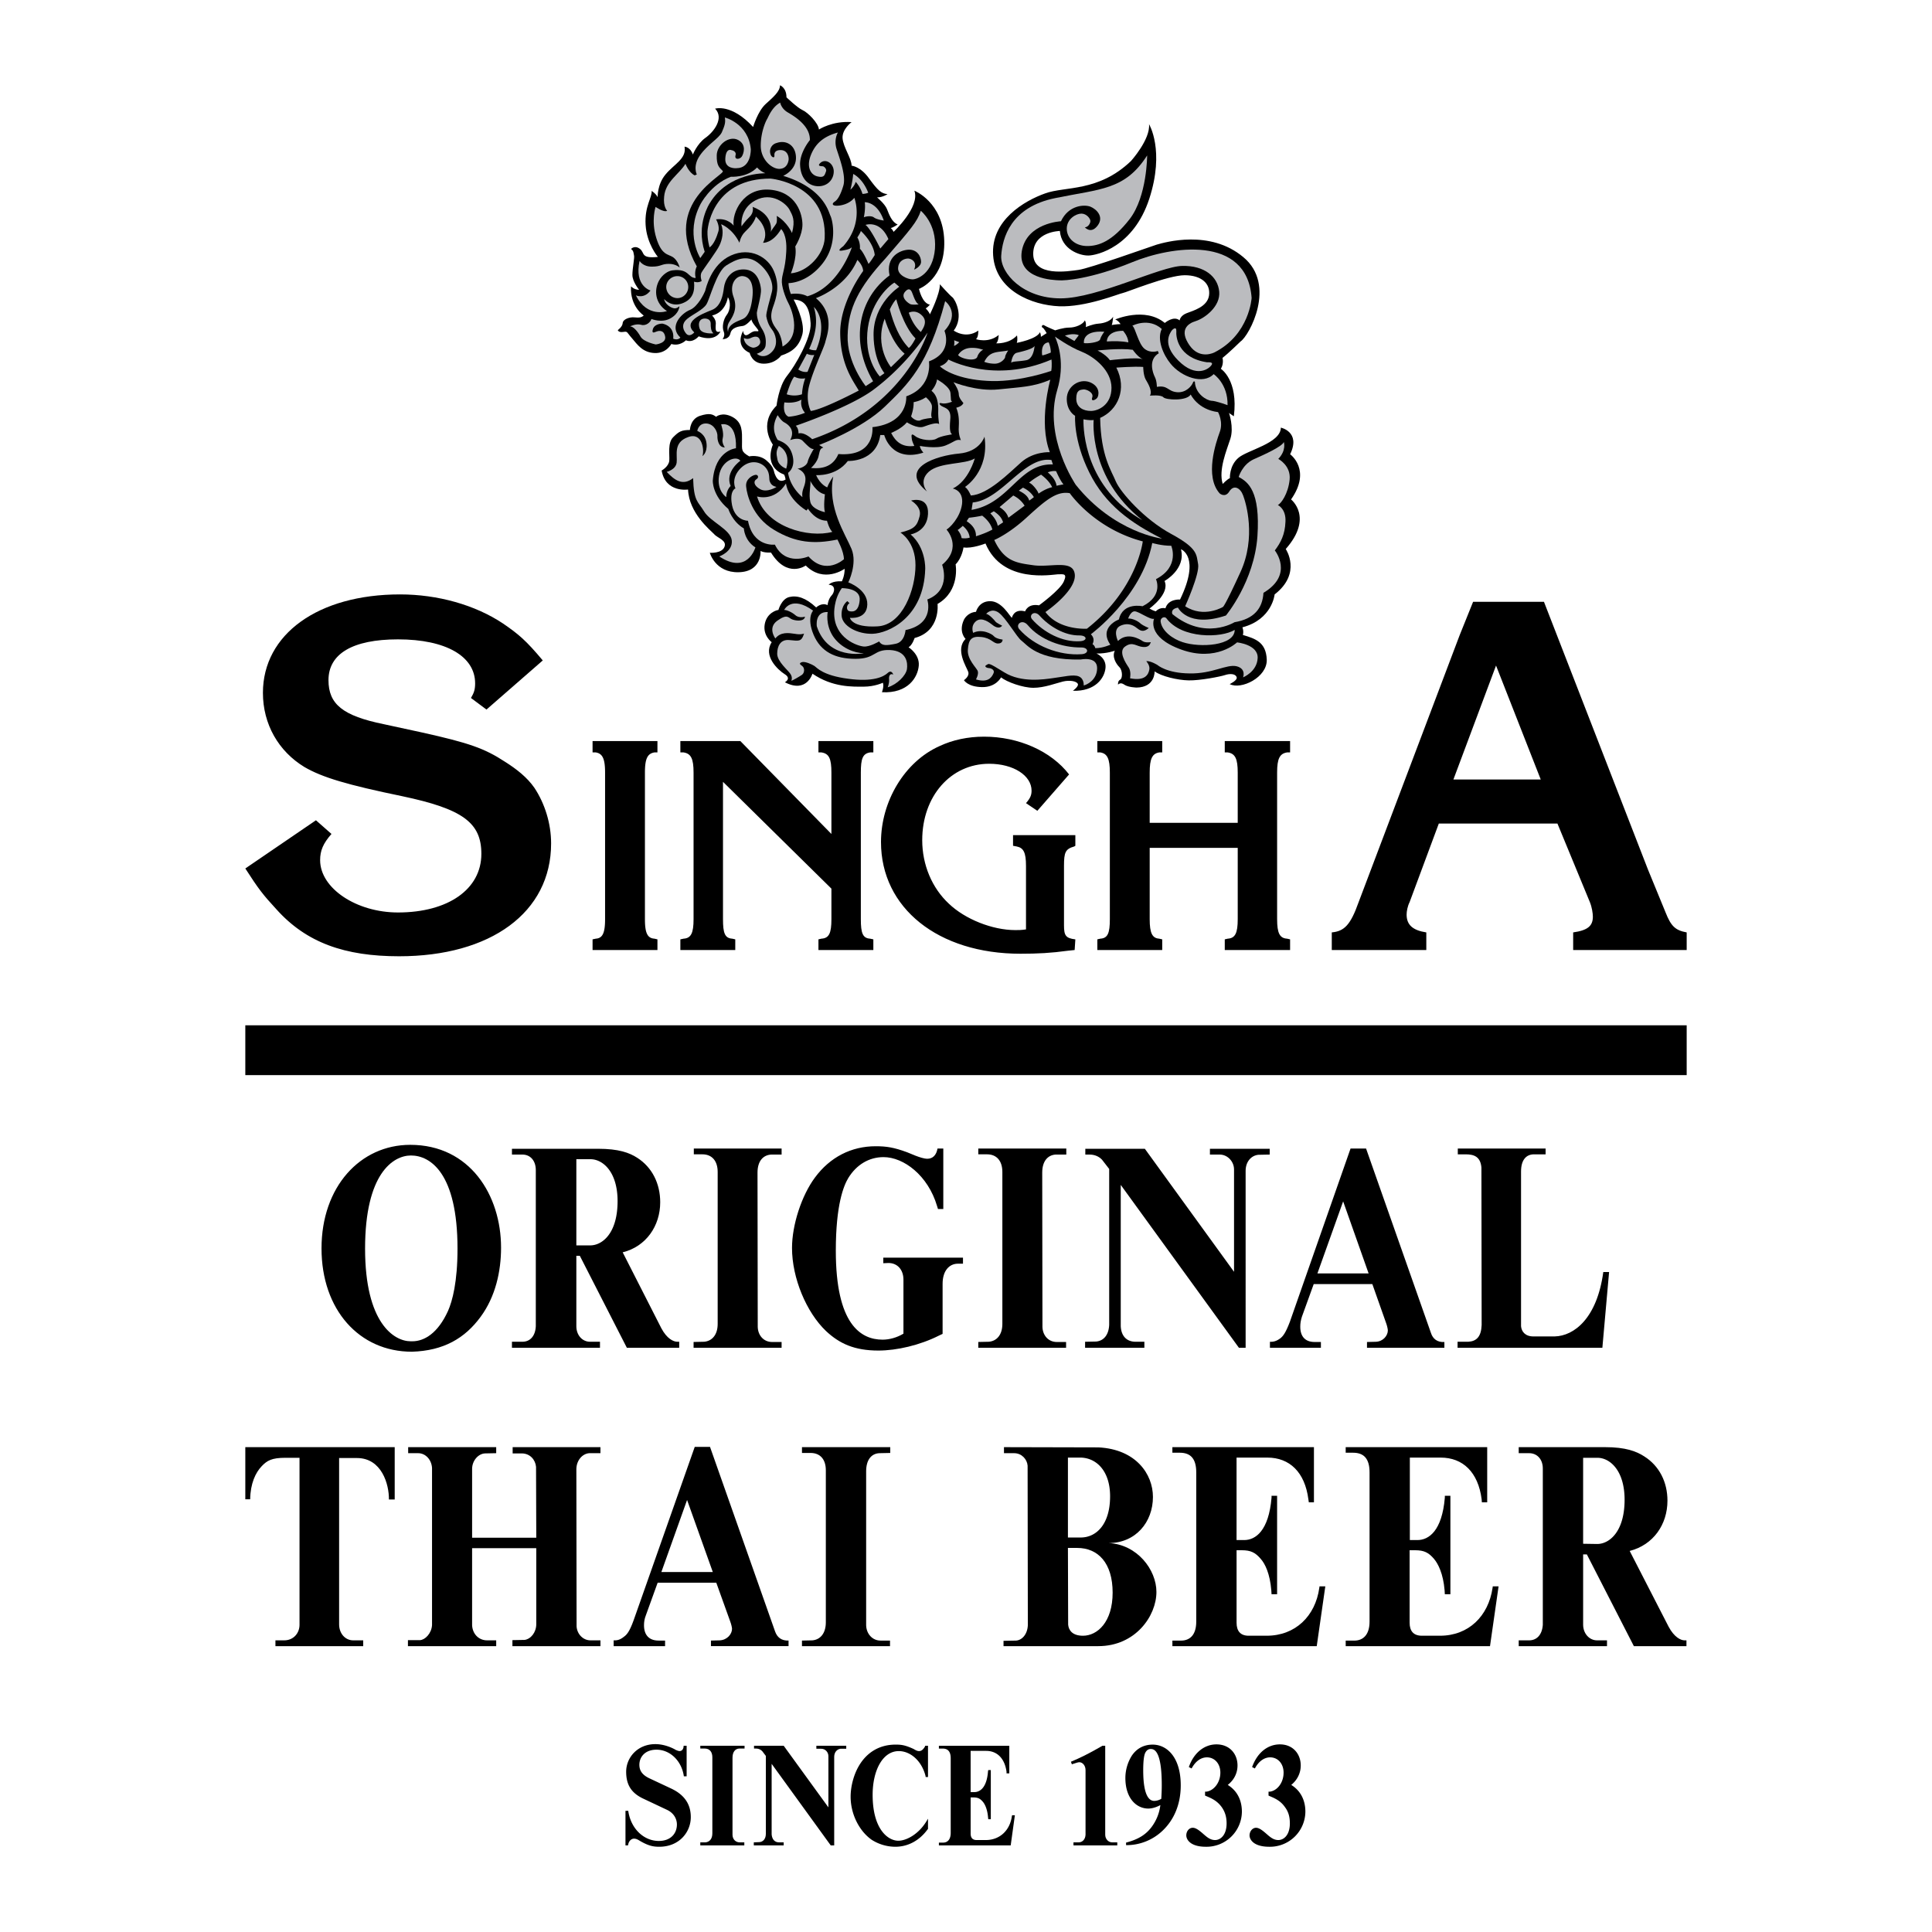 <svg xmlns="http://www.w3.org/2000/svg" width="2500" height="2500" viewBox="0 0 192.756 192.756"><g fill-rule="evenodd" clip-rule="evenodd"><path fill="#fff" d="M0 0h192.756v192.756H0V0z"/><path d="M24.475 107.264h143.806v-4.969H24.475v4.969zM132.873 94.783h9.43v-1.756c-1.34-.208-1.965-.74-1.965-1.78 0-.324.092-.832.301-1.248l2.912-7.835h11.834l3.234 7.835c.209.508.301 1.133.301 1.456 0 .925-.508 1.364-1.965 1.572v1.756h11.326v-1.756c-1.156-.208-1.572-.647-2.104-1.988l-1.756-4.276-10.379-26.718h-7.072l-1.34 3.328-10.076 26.625c-.811 2.288-1.434 2.913-2.682 3.028v1.757h.001zM24.475 86.648c1.34 2.08 1.757 2.611 3.097 4.067 3.005 3.352 6.841 4.692 12.25 4.692 9.129 0 15.162-4.369 15.162-11.256 0-1.988-.624-3.976-1.664-5.547-.717-1.04-1.78-1.872-2.912-2.588-2.081-1.364-3.629-1.896-8.297-2.936l-3.837-.832c-4.068-.832-5.501-1.988-5.501-4.391 0-2.612 2.381-4.068 6.934-4.068 4.785 0 7.697 1.688 7.697 4.391 0 .625-.116.948-.416 1.457l1.548 1.155 5.616-4.9c-1.664-1.988-2.403-2.612-3.952-3.675-2.797-1.872-6.541-2.913-10.286-2.913-8.182 0-13.682 3.976-13.682 9.823 0 3.12 1.548 5.824 4.137 7.396 1.779 1.04 4.275 1.78 9.753 2.912 6.032 1.271 7.904 2.635 7.904 5.755 0 3.536-3.328 5.847-8.321 5.847-4.137 0-7.766-2.404-7.766-5.223 0-.948.301-1.664 1.133-2.612l-1.549-1.364-7.048 4.81zM102.363 92.727c-.484.069-.67.069-1.062.069-2.289 0-5.015-1.086-6.633-2.635-1.687-1.571-2.658-3.883-2.658-6.333 0-4.392 2.843-7.627 6.68-7.627 2.426 0 4.229 1.179 4.229 2.681 0 .439-.115.74-.555 1.248l1.133.763 3.166-3.628c-1.803-2.334-5.037-3.768-8.482-3.768-1.617 0-3.142.324-4.459.948-3.467 1.548-5.825 5.5-5.825 9.568 0 6.587 5.708 11.141 13.913 11.141 1.734 0 3.051-.07 4.738-.3l.67-.07.07-1.063c-.947-.115-1.133-.37-1.133-1.387v-5.94c0-1.364.139-1.687 1.018-1.941l.115-.069v-1.063h-6.217v1.063l.369.069c.67.139.924.578.924 1.941v6.333h-.001zM109.482 94.783h6.473V93.72l-.301-.069c-.693-.046-.949-.555-.949-1.941v-7.119h8.783v7.119c0 1.387-.254 1.896-.994 1.941l-.299.069v1.063h6.518V93.72l-.301-.069c-.74-.046-.994-.555-.994-1.941V77.08c0-1.387.254-1.895.994-2.011h.301v-1.132h-6.518v1.132h.299c.74.116.994.624.994 2.011v5.016h-8.783V77.08c0-1.387.256-1.895.949-2.011h.301v-1.132h-6.473v1.132h.301c.693.116.947.624.947 2.011v14.63c0 1.387-.207 1.896-.947 1.941l-.301.069v1.063zM67.88 94.783h5.478V93.72l-.301-.069c-.739-.046-.924-.555-.924-1.941V78.003L82.95 88.659v3.051c0 1.387-.231 1.896-.994 1.941l-.3.069v1.063h5.478V93.72l-.323-.069c-.74-.046-.925-.555-.925-1.941V77.08c0-1.387.185-1.895.925-2.011h.323v-1.132h-5.478v1.132h.3c.763.116.994.624.994 2.011v6.125l-9.083-9.268H67.88v1.132h.323c.74.116.994.624.994 2.011v14.63c0 1.387-.254 1.896-.994 1.941l-.323.069v1.063zM40.7 164.236h8.806v-.578h-.902c-.855 0-1.456-.646-1.502-1.502v-7.695h6.402v7.58c0 .809-.531 1.479-1.155 1.572l-1.225.023v.6h8.783v-.578h-.994c-.763 0-1.341-.646-1.387-1.387l-.023-15.67c0-.9.601-1.572 1.294-1.617h1.109v-.602h-8.759v.625h.901c.832 0 1.363.623 1.433 1.34l.023 7.072h-6.402v-6.865c0-.832.624-1.525 1.294-1.547l1.11-.023v-.602h-8.783v.602h.994c.74 0 1.34.646 1.387 1.479v15.67c-.046.832-.693 1.48-1.202 1.504H40.7v.599zM108.258 134.467h5.916v-.6h-.877c-.879 0-1.434-.555-1.48-1.549v-14.1l11.789 16.248h.67V116.81c0-.902.555-1.527 1.271-1.596l1.131-.023v-.578h-5.963v.578h.971c.809 0 1.434.717 1.434 1.479v10.217l-8.898-12.273h-5.939v.578h.439c.508 0 .947.209 1.225.51l.717.924v15.555c-.047 1.018-.555 1.594-1.295 1.664l-1.109.023v.599h-.002zM41.092 134.861c3.167-.094 5.293-1.342 6.865-3.49 1.479-2.012 2.034-4.531 2.034-6.889 0-5.223-3.097-10.262-9.06-10.262-4.993 0-8.853 4.184-8.853 10.332.001 6.126 3.768 10.309 9.014 10.309zM126.701 134.467h5.086v-.576h-.625c-.947 0-1.434-.555-1.434-1.525 0-.324.047-.625.162-.994l1.18-3.26h5.848l1.363 3.859c.092.232.184.625.184.764 0 .508-.461 1.109-1.201 1.133l-.879.023v.576h7.721v-.576c-.717.045-1.156-.324-1.34-.902l-6.473-18.398h-1.549l-6.055 17.289c-.439 1.156-.693 1.434-.947 1.641-.371.277-.693.371-1.041.348v.598zM61.224 164.236h5.131v-.555h-.647c-.948 0-1.456-.555-1.456-1.525 0-.324.046-.646.185-.994l1.178-3.258h5.848l1.387 3.859c.093.23.185.625.185.74 0 .531-.485 1.109-1.202 1.154l-.901.023v.555h7.742v-.555c-.716.023-1.132-.324-1.34-.9l-6.495-18.422h-1.525l-6.102 17.312c-.416 1.154-.693 1.432-.947 1.617-.37.301-.671.393-1.041.369v.58zM90.138 133.059c-.647.393-1.41.6-2.08.6-2.196 0-4.669-1.549-4.669-8.875 0-4.6.786-6.494 1.248-7.258.809-1.316 2.057-2.08 3.513-2.08 2.011 0 4.438 1.826 5.339 4.877l.093.301h.531v-6.033h-.578c-.116.672-.485 1.018-1.017 1.018-.624 0-1.849-.6-2.011-.646-1.317-.486-2.057-.602-3.143-.602-2.427 0-4.553 1.086-6.056 3.121-1.34 1.803-2.289 4.738-2.289 7.025 0 3.006 1.433 6.426 3.398 8.297 1.34 1.248 2.82 1.941 5.223 1.941 1.826 0 4.138-.531 6.056-1.502l.347-.162v-4.992c0-1.34.693-2.01 1.525-2.01h.509v-.602h-7.951v.555c.162 0 .347-.023.509-.023.925 0 1.502.693 1.502 1.664v5.386h.001zM151.523 164.236h8.807v-.578h-.994c-.762 0-1.387-.67-1.387-1.57v-7.004h.371l4.691 9.152h5.246v-.578h-.186c-.393 0-1.039-.322-1.594-1.363l-3.883-7.557c2.357-.602 3.768-2.637 3.768-5.016 0-1.85-.809-3.467-2.312-4.416-.785-.508-1.848-.924-3.928-.924h-8.6v.602h1.041c.809 0 1.363.623 1.363 1.525v15.6c-.068.994-.6 1.549-1.363 1.549h-1.041v.578h.001zM51.077 134.467h8.783v-.6h-.994c-.763 0-1.364-.648-1.364-1.549v-7.027h.347l4.692 9.176h5.224v-.6h-.185c-.393 0-1.04-.301-1.595-1.342l-3.86-7.58c2.334-.578 3.744-2.635 3.744-4.992 0-1.873-.809-3.49-2.288-4.438-.786-.508-1.849-.902-3.929-.902h-8.575v.578h1.04c.809 0 1.34.625 1.34 1.549v15.578c-.046.994-.577 1.549-1.34 1.549h-1.04v.6zM100.123 164.236h9.451c3.699 0 5.803-3.004 5.803-5.408 0-2.219-1.92-4.738-4.762-4.877 2.682 0 4.414-2.08 4.414-4.6 0-2.287-1.709-4.76-5.432-4.945l-9.43-.023v.602h1.018c.762 0 1.295.623 1.34 1.248l.023 15.924c-.047.926-.602 1.502-1.201 1.525l-1.225.023v.531h.001zM134.26 164.236h14.398l.855-5.963h-.578l-.023.162c-.416 2.797-2.379 4.762-5.246 4.762h-1.803c-.832 0-1.225-.463-1.225-1.295v-7.234h.555c.879 0 1.34.23 1.871.855.416.484.926 1.479 1.064 3.143l.023.393h.555v-9.822h-.555v.186c-.277 3.305-1.596 4.229-2.729 4.229h-.762v-8.227h3.074c2.219 0 3.744 1.455 4.09 4.16l.023.301h.531v-5.502H134.26v.555h.738c1.088 0 1.643.602 1.643 1.965v14.885c0 1.295-.625 1.895-1.525 1.895h-.855v.552h-.001zM116.971 164.236h14.4l.855-5.963h-.578l-.023.162c-.393 2.797-2.381 4.762-5.246 4.762h-1.805c-.809 0-1.201-.463-1.201-1.295v-7.234h.531c.879 0 1.342.23 1.873.855.439.484.924 1.479 1.062 3.143l.023.393h.555v-9.822h-.555v.186c-.277 3.305-1.596 4.229-2.727 4.229h-.764v-8.227h3.074c2.219 0 3.744 1.455 4.092 4.16l.045.301h.51v-5.502h-14.123v.555h.74c1.086 0 1.641.602 1.641 1.965v14.885c0 1.295-.602 1.895-1.525 1.895h-.855v.552h.001zM145.424 134.467h14.445l.67-7.557h-.578c-.625 4.623-2.912 6.379-4.854 6.426h-2.127c-.809 0-1.178-.486-1.225-1.018v-15.439c0-1.178.531-1.711 1.295-1.711h1.154v-.578h-8.76v.578h.787c.832 0 1.479.232 1.57 1.318l.023 15.717c-.047 1.154-.508 1.617-1.34 1.664h-1.062v.6h.002zM27.479 164.236h8.759v-.578h-.994c-.809 0-1.41-.693-1.41-1.594v-16.596h1.779c2.474 0 3.213 2.635 3.189 4.137h.578v-5.223H24.475v5.201h.485c.023-1.572.532-2.658 1.156-3.307.531-.555.994-.832 2.357-.832h1.41v16.664c0 .834-.601 1.549-1.525 1.549h-.878v.579h-.001z"/><path d="M40.977 133.82c-1.687 0-4.553-1.85-4.553-9.244 0-7.488 2.796-9.293 4.576-9.293 1.918 0 4.646 1.734 4.646 9.293 0 3.328-.509 5.223-.948 6.217-1.017 2.242-2.38 3.027-3.559 3.027h-.162z" fill="#fff"/><path d="M75.207 184.113h2.981v-.301h-.462c-.439 0-.693-.301-.739-.785v-7.049l5.894 8.135h.347v-8.828c0-.463.277-.764.624-.811h.578v-.299h-2.981v.299h.485c.416 0 .716.348.716.74v5.107l-4.46-6.146h-2.96v.277h.208c.254 0 .485.115.624.277l.347.461v7.766c0 .51-.277.811-.647.832l-.555.023v.302zM80.014 164.236h8.783v-.555h-.948c-.809 0-1.41-.67-1.433-1.525v-15.369c0-1.18.555-1.779 1.341-1.803l1.063-.023v-.578h-8.806v.578h.855c.971 0 1.525.646 1.525 1.732v15.162c0 1.109-.555 1.734-1.341 1.803l-1.04.023v.555h.001zM97.604 134.467h8.76v-.576h-.926c-.832 0-1.41-.648-1.432-1.504l-.023-15.393c0-1.178.578-1.756 1.34-1.803h1.062v-.602h-8.781v.578h.877c.949 0 1.525.648 1.525 1.758v15.162c0 1.109-.576 1.709-1.34 1.779l-1.062.023v.578zM69.198 134.467h8.782v-.576h-.947c-.832 0-1.41-.648-1.433-1.504l-.023-15.393c0-1.178.578-1.756 1.364-1.803h1.04v-.602h-8.759v.578h.855c.948 0 1.525.648 1.525 1.758v15.162c0 1.109-.578 1.709-1.34 1.779l-1.063.023v.578h-.001z"/><path fill="#fff" d="M145.006 77.773l4.254-11.372 4.461 11.372h-8.715z"/><path d="M92.587 182.473v-1.018l-.046.07c-.809 1.455-2.104 2.125-2.913 2.125-1.04 0-2.565-1.154-2.565-4.576 0-2.426.994-4.367 2.612-4.367 1.086 0 2.242.879 2.658 2.449l.023.139h.231v-3.119h-.277l-.046.115c-.208.322-.37.416-.578.416-.162 0-.347-.094-.531-.209-.855-.393-1.226-.438-1.803-.438-1.618 0-2.889.785-3.675 2.148-.509.879-.81 2.033-.81 3.051 0 1.756.878 3.443 2.104 4.299a4.416 4.416 0 0 0 2.357.693c1.248 0 2.404-.602 3.235-1.756l.024-.022zM93.674 184.113h7.164l.416-3.004h-.277l-.023.092c-.184 1.387-1.178 2.381-2.611 2.381h-.9c-.416 0-.601-.23-.601-.646v-3.605h.277c.416 0 .646.092.926.416.207.23.461.738.531 1.547l.023.209h.254v-4.9h-.254l-.023.094c-.117 1.641-.787 2.102-1.365 2.102h-.371v-4.113h1.548c1.086 0 1.85.74 2.033 2.08v.162h.277v-2.75h-7.025v.277h.37c.532 0 .809.301.809.971v7.441c0 .646-.301.971-.763.971h-.416v.275h.001zM59.121 94.783h6.472V93.72l-.301-.069c-.693-.046-.947-.555-.947-1.941V77.08c0-1.387.254-1.895.947-2.011h.301v-1.132h-6.472v1.132h.323c.67.116.925.624.925 2.011v14.63c0 1.387-.254 1.896-.925 1.941l-.323.069v1.063zM62.403 184.113h.254c.069-.463.347-.67.601-.67.231 0 .416.115.601.23.878.51 1.363.578 1.918.578 1.988 0 3.144-1.455 3.144-2.959 0-1.178-.532-2.172-1.941-2.842l-2.219-1.041c-.762-.369-.97-.832-.97-1.34 0-.74.531-1.502 1.71-1.502 1.364 0 2.52 1.133 2.728 2.658h.277v-3.051h-.3c0 .346-.185.531-.393.531-.139 0-.277-.07-.393-.115-.023-.023-.948-.578-2.034-.578-1.803 0-2.913 1.363-2.913 2.75 0 1.248.462 2.08 1.641 2.658l2.45 1.156c.67.322.971.9.971 1.455 0 .879-.601 1.641-1.803 1.641-1.503 0-2.797-1.225-3.051-3.004h-.277v3.445h-.001zM120.23 179.145c.461.207 1.133.416 1.664 1.156.324.461.484.971.484 1.617 0 1.133-.578 1.664-1.154 1.664-.602 0-.994-.486-1.434-.832-.393-.324-.625-.393-.785-.393-.371 0-.648.346-.648.762 0 .371.348 1.133 1.965 1.133a3.534 3.534 0 0 0 3.582-3.49c0-1.201-.508-2.125-1.41-2.68.648-.51.973-1.203.973-1.941 0-1.133-.764-2.104-2.104-2.104-1.156 0-2.242.785-2.752 2.264l.277.139c.416-.785.994-1.109 1.527-1.109.762 0 1.34.625 1.34 1.525 0 1.018-.67 1.803-1.387 1.896h-.139v.393h.001zM126.562 179.145c.439.207 1.133.416 1.641 1.156.348.461.486.971.486 1.617 0 1.133-.578 1.664-1.156 1.664-.6 0-.994-.486-1.432-.832-.395-.324-.625-.393-.787-.393-.346 0-.646.346-.646.762 0 .371.346 1.133 1.986 1.133a3.535 3.535 0 0 0 3.584-3.49c0-1.201-.51-2.125-1.41-2.68.623-.51.947-1.203.947-1.941 0-1.133-.762-2.104-2.08-2.104-1.18 0-2.242.785-2.773 2.264l.277.139c.416-.785.994-1.109 1.525-1.109.764 0 1.34.625 1.34 1.525 0 1.018-.646 1.803-1.363 1.896h-.139v.393zM112.35 184.09a5.203 5.203 0 0 0 3.582-1.387c1.178-1.086 1.871-2.658 1.871-4.576 0-2.82-1.387-4.066-2.797-4.066-.9 0-1.617.393-2.102 1.131a4.21 4.21 0 0 0-.625 2.197c0 2.01 1.086 3.051 2.289 3.051.346 0 .785-.117 1.201-.348a4.542 4.542 0 0 1-.879 2.195c-.508.67-1.201 1.203-2.541 1.549v.254h.001z"/><path fill="#fff" d="M131.439 127.049l2.567-7.188 2.541 7.188h-5.108zM65.985 156.84l2.565-7.188 2.566 7.188h-5.131z"/><path d="M107.102 184.113h4.369v-.301h-.51c-.393 0-.693-.346-.693-.762v-8.875h-.277c-1.479.854-2.219 1.201-3.143 1.594l.092.254.51-.162c.092-.021.162-.045.23-.045.324 0 .625.324.625.785v6.449c-.023.461-.301.762-.693.762h-.51v.301z"/><path d="M106.547 154.438h.926c2.08 0 3.535 1.502 3.535 4.461 0 2.934-1.525 4.299-2.959 4.299-1.062 0-1.432-.555-1.479-1.109l-.023-7.651z" fill="#fff"/><path d="M69.868 184.113h4.392v-.301h-.462c-.416 0-.716-.322-.716-.762v-7.674c0-.602.277-.902.67-.924h.532v-.277h-4.415v.277h.439c.485 0 .763.322.763.877v7.582c0 .555-.277.855-.67.9h-.532v.302h-.001z"/><path d="M106.547 153.396v-7.973h1.203c1.641 0 3.004 1.34 3.004 3.859 0 2.797-1.363 4.068-2.842 4.113h-1.365v.001zM157.949 154.021v-8.576h1.434c1.225 0 2.703 1.248 2.703 4.184 0 3.189-1.523 4.414-2.727 4.414l-1.41-.022zM57.502 124.252v-8.598h1.41c1.225 0 2.704 1.248 2.704 4.184 0 3.213-1.525 4.414-2.728 4.414h-1.386zM115.861 179.469a1.452 1.452 0 0 1-.693.207c-.369 0-1.109-.23-1.109-3.051 0-1.248.139-1.596.186-1.711.139-.301.346-.416.555-.416.324 0 1.109.094 1.109 3.605-.001.602-.024.948-.048 1.366z" fill="#fff"/><path d="M79.182 29.883s1.179 2.219.878 3.444c-.323 1.225-.994 1.78-2.126 2.149 0 0-.555.809-1.733.809s-1.41-1.086-1.41-1.086-1.502-.532-.647-2.196c0 0 .023.717.578.324.555-.393.624-.254.901-.278.254-.022-.624-.762-.647-1.178 0 0-.508.601-.855.647-.347.046-1.109.116-1.248.739-.139.625-.786.578-.786.578s.301-.324.116-.763-.046-1.202.324-1.687c.37-.486.37-1.364.092-1.733 0 0-.185 1.502-1.572 1.826 0 0 .37.347.37.763 0 .393-.162 1.04.462.832 0 0-.439 1.086-2.173.485 0 0-.555.693-1.271.393 0 0-.601.625-1.456.37 0 0-.485.948-1.665.901-1.202-.046-1.733-.855-2.265-1.479-.555-.624-.393-.693-.878-.624-.485.069-.532-.185-.532-.185s.462-.324.485-.693c.023-.393.693-.624 1.156-.578.485.046.717.023.947-.185 0 0-1.387-.878-1.271-2.912 0 0 .3.347.809.347 0 0-.67-.809-.67-1.479s.231-1.756.162-1.941c-.046-.185-.023-.485-.3-.647 0 0 .347-.417.878-.023.531.393.046.994 1.803.809 0 0-1.109-1.294-1.225-3.189-.115-1.896.67-2.75.601-3.397 0 0 .462.3.601.624 0 0-.046-1.271.786-2.265.832-1.017 2.126-1.572 1.895-2.773 0 0 .578.023.833.786 0 0 .416-1.063 1.248-1.664.832-.578 1.895-1.964.971-2.912 0 0 1.618-.531 3.79 1.826 0 0 .462-1.549 1.226-2.265.786-.717 1.456-1.271 1.456-1.895 0 0 .647.23.647 1.202 0 0 1.087 1.04 1.595 1.271.532.231 1.595 1.294 1.642 1.941 0 0 1.34-.878 3.259-.739 0 0-.948.693-.901 1.595.069.924.901 2.011.901 2.75 0 0 .901.07 1.757 1.294.878 1.202 1.202 1.479 1.825 1.549 0 0-.462.323-1.04.323 0 0 .786.647.994 1.179.208.531.485 1.294 1.063 1.525 0 0-.509.347-.693.347 0 0 .231.208.277.393 0 0 2.681-2.496 2.08-4.114 0 0 2.866 1.133 2.982 4.993.115 3.836-2.52 4.807-2.52 4.807s.301 1.433 1.086 1.572c0 0-.254.3-.416.369 0 0 .347.347.416.601 0 0 1.04-2.08.994-3.004 0 0 .994 1.109 1.248 1.294.254.185 1.202 1.918.139 3.328 0 0 1.202.878 2.451 0 0 0 .021.67-.232.855 0 0 1.248.439 2.266-.416 0 0-.023.67-.254.832 0 0 1.271.092 2.08-.786 0 0 .092.439-.023.74 0 0 2.012-.37 2.311-1.063 0 0 .117.208.094.462 0 0 .461-.3.578-.369 0 0-.277-.509-.416-.555-.139-.046-.047-.347.16-.231.209.139 1.109.508 1.109.508s.787-.277 1.41-.277c.602 0 1.342-.301 1.549-.717 0 0 .162.231.092.67 0 0 .648-.3 1.271-.347.648-.046 1.248-.3 1.457-.693 0 0-.047.624-.139.832 0 0 .508-.092.879-.092 0 0-.232-.37-.533-.462 0 0 2.959-1.294 4.947.346 0 0 .877-.763 1.479-.254 0 0 .047-.462.693-.716.646-.254 2.08-.625 2.242-1.78.162-1.179-.764-2.011-2.428-2.011s-5.869 1.733-6.193 1.779c-.324.046-3.676 1.433-6.355 1.317-2.682-.115-6.311-1.548-6.564-5.062-.254-3.536 3.166-5.478 5.178-6.194 2.01-.739 5.314-.115 8.574-3.235 0 0 1.941-2.149 1.803-3.675 0 0 1.596 2.611.023 7.442-1.572 4.807-5.201 5.639-6.055 5.662-.879.023-2.705-.601-2.867-2.45 0 0-2.682.046-2.658 2.311.023 2.265 3.398 1.733 4.531 1.572 1.131-.162 7.002-2.265 7.789-2.519.809-.231 5.314-1.549 8.643 1.248 3.352 2.773.578 7.858-.277 8.413 0 0-1.178 1.155-1.803 1.641 0 0 .162.555-.162 1.086 0 0 1.758 1.109 1.295 4.738l-.508-.347h.023s.508 1.433.139 2.589c-.371 1.156-1.203 3.097-.764 4.507 0 0 .439-.462.717-.578 0 0-.07-1.225.832-2.011.879-.786 4.23-1.456 4.252-3.028 0 0 2.012.416.926 2.658 0 0 2.172 1.548.092 4.507 0 0 2.266 1.779-.531 4.946 0 0 1.641 2.404-1.109 4.53 0 0-.23 2.497-3.213 3.282.092.254.115.509.047.763 1.248.37 2.311.717 2.381 2.45.068 1.779-2.566 3.051-3.699 2.45 0 0 .809-.37.693-.693-.115-.347-.67-.37-1.154-.208-.486.162-2.52.555-3.629.532-1.133-.023-2.752-.416-3.398-.901 0 0 .07 1.595-1.803 1.618 0 0-.832-.023-1.201-.278-.371-.254-.51-.115-.648-.023 0 0-.045-.347.209-.485.254-.116.254-.925-.07-1.248-.322-.324-.762-1.017-.461-1.641 0 0-.832.3-1.826.277 0 0 .994.416.9 1.433-.092 1.017-1.016 2.357-3.258 2.288 0 0 .646-.462.484-.716s-.809-.37-1.479-.208-1.85.624-2.936.624c-1.062 0-2.658-.578-3.236-1.04 0 0-.484.994-1.895.971-1.433-.023-1.803-.693-1.803-.693s.601-.393.416-.855c-.162-.462-1.317-2.219-.254-3.259 0 0-.739-.693-.162-1.918 0 0 .324-.716 1.201-.786 0 0 .254-1.063 1.41-1.063 1.18 0 1.941 1.502 2.172 1.664 0 0 .162-.948 1.318-.647 0 0 .254-.809 1.387-.601 0 0 2.104-1.525 2.473-2.381.371-.832-.045-.716-.6-.716-.555.023-5.525.97-7.213-3.074 0 0-1.339.532-2.195.393 0 0-.139 1.04-.786 1.688 0 0 .485 2.635-1.803 3.952 0 0 .324 2.704-2.288 3.397 0 0-.231.716-.601.924 0 0 1.109.694 1.017 1.826-.092 1.156-1.062 2.797-3.675 2.658 0 0 .231-.578.093-.947 0 0-.809.393-1.918.393-1.086 0-3.074.093-5.108-1.294 0 0-.578 1.987-2.75.855 0 0 .693-.37-.023-.809-.693-.439-2.172-1.826-1.294-3.189 0 0-.902-.647-.693-1.803.208-1.133 1.202-1.41 1.363-1.41 0 0 .301-1.109 1.086-1.294.786-.185 1.641.07 2.681 1.04 0 0 .555-.531 1.132-.231 0 0 .069-.601.393-.947.323-.324.462-1.063-.277-1.086 0 0 .3-.393 1.317-.347 0 0 .277-.509.277-1.248 0 0-2.057 1.502-3.883-.324 0 0-1.849 1.34-3.467-1.294 0 0-.693.046-1.04-.162 0 0 .162 2.08-2.196 2.126-2.334.046-2.866-1.942-2.866-1.942s1.179.093 1.456-.578-.693-.878-1.04-1.294c-.37-.393-2.496-2.08-2.588-4.438 0 0-2.242.347-2.635-1.895 0 0 .717-.393.763-.994.046-.601-.185-1.78.393-2.335.555-.555.809-.716 1.664-.716 0 0 .023-1.086.994-1.41.994-.323 1.294-.139 1.618.092 0 0 .601-.532 1.641.023 1.017.555.947 1.502.947 2.403 0 .878-.115 1.041.717 1.526 0 0 .994-.231 1.733.416.763.647.717 1.109.809 1.317.092.208.347 1.017 1.086.577 0 0-.046-.347-.162-.508 0 0-2.011-.578-1.109-2.981 0 0-1.502-2.011.37-3.883 0 0 .208-1.895 1.017-2.935.832-1.017 2.473-3.837 2.381-5.293-.096-1.483-.489-2.315-1.691-2.361z"/><path d="M124.875 29.721s-.207 3.652-3.697 5.432c0 0-1.457.786-2.496-.693-1.041-1.502-.23-2.172.623-2.427.879-.277 2.475-1.456 2.336-2.936-.139-1.502-1.48-2.611-3.676-2.565-2.195.023-8.459 3.236-12.156 3.236-3.723 0-6.01-2.496-5.918-4.252.115-1.757.926-4.854 5.408-5.755 4.484-.924 6.934-.786 9.152-4.252 0 0 0 4.068-1.732 6.333-1.758 2.265-3.121 2.705-4.252 2.705-1.156 0-2.035-.74-2.035-1.733 0-.971.924-1.502 1.457-1.502.531 0 .9.508.9.74 0 .231-.23.624-.555.624 0 0 .602.716 1.271-.162.67-.878-.092-1.641-.717-1.895-.602-.231-2.172-.162-2.936 1.456 0 0-3.42.162-3.906 2.981-.461 2.796 3.213 2.889 3.723 2.912.508.046 3.166-.116 7.279-1.803 3.861-1.598 11.466-2.776 11.927 3.556z" fill="#bbbcbf"/><path d="M121.086 37.326s1.432.947 1.387 3.097c0 0-1.18-.439-1.619-.439-.416-.023-1.594-.647-1.641-1.895 0 0-.115-.139-.207.115-.094.254-.648 1.017-1.596.925-.924-.093-.879-.717-1.988-.532 0 0 0-.601-.207-.994-.186-.37-.693-1.71.393-2.357l-.092-.231s-.693.277-1.318-.208c-.623-.485-.924-2.126-1.225-2.312 0 0 1.617-.854 2.936.324-.508 1.04.139 2.565.879 3.467 1.062 1.317 3.257 2.126 4.298 1.04z" fill="#bbbcbf"/><path d="M116.902 32.98c.045-.069.484-.509.461.069-.045.509.117 2.658 3.074 3.098 0 0 .625-.069.463.231-.23.416-1.549 1.41-3.352-.416-1.64-1.641-.808-2.727-.646-2.982zM110.73 35.939s-.277-.485-1.225-.971c0 0 2.242-.254 3.514-.069 0 0 .461.693.994.947-.533-.254-3.283.093-3.283.093zM110.43 34.067s-.045-1.063 1.619-1.063c0 0 .484.508.531 1.156-.717-.139-1.434-.139-2.15-.093zM108.143 34.229s-.23-1.294 2.033-1.133c0 0-.322.416-.416.763-.115.323-1.317.438-1.617.37zM107.195 34.021l-.949-.532s.811-.3 1.387-.046l-.438.578zM108.096 41.833s.625.139 1.018.069c0 0-.555 5.755 4.877 10.008-5.71-3.236-5.919-8.945-5.895-10.077z" fill="#bbbcbf"/><path d="M105.254 33.582s1.408 1.017 2.703 1.525c1.295.531 2.936 1.895 2.936 3.582 0 1.71-1.318 2.312-2.057 2.312-.74 0-1.457-.347-1.457-1.225s.393-.878.717-.924c.324-.023 1.041.323.879.786s.277.3.484.069c.186-.231.348-1.132-.717-1.572-1.086-.416-2.311.439-2.311 1.664 0 1.248.832 1.688.832 1.688s-.186 2.427 1.41 5.64c1.594 3.235 4.16 5.062 7.258 6.61 0 0-4.762-.578-8.598-5.362 0 0-3.26-4.762-1.85-9.477.787-2.612.093-4.601-.229-5.316zM108.836 63.281s5.084-3.744 6.125-9.106c0 0 .924.277 1.895.277 0 0 .902 2.08-1.525 3.329 0 0 .785 1.641-1.34 2.704 0 0-1.965-.439-2.357 1.317 0 0-2.059.763-.855 2.519 0 0-.74.347-1.502.347 0 0-.047-.277-.277-.393.205-.416.09-.74-.164-.994z" fill="#bbbcbf"/><path d="M99.197 53.874s1.434-.578 3.283-2.288c1.871-1.71 2.957-2.612 4.252-2.38 0 0 2.428 3.536 7.281 4.808 0 0-.533 4.761-5.57 8.713 0 0-2.773.185-4.139-1.664 0 0 3.352-2.288 2.891-3.952-.324-1.248-2.475-.485-4.092-.716-1.617-.233-2.888-.325-3.906-2.521zM95.546 52.88c.162-.115.347-.254.508-.416.416.347.647.739.693 1.179a1.905 1.905 0 0 1-.809.046c-.045-.3-.184-.555-.392-.809zM96.447 52.002c.069-.116.139-.231.231-.347.439-.046.878-.116 1.318-.208.531.416.877.878 1.016 1.387-.508.277-1.062.486-1.641.67.024-.578-.277-1.086-.924-1.502zM98.805 51.216l.348-.208c.414.277.785.601.924 1.109l-.531.347c-.095-.485-.372-.878-.741-1.248zM99.729 50.592l1.365-1.156c.508.254.877.601 1.131 1.017l-1.617 1.202c-.139-.462-.463-.785-.879-1.063zM101.646 48.951c.141-.092.279-.208.418-.3.484.231.854.555 1.086.947-.139.116-.301.231-.463.347-.138-.486-.578-.763-1.041-.994zM102.664 48.166c.371-.324.787-.578 1.203-.809.531.393.9.809 1.109 1.248-.486.116-.926.347-1.365.647-.021-.231-.646-1.041-.947-1.086zM104.537 47.125s.439-.185.832-.116c0 0 .416.971.738 1.317 0 0-.508.092-.693.139-.068-.485-.393-.924-.877-1.34zM96.932 50.87l.117-.74c2.889-.254 5.152-4.669 7.857-4.23l.139.439c-3.375-.138-4.299 3.883-8.113 4.531zM95.176 34.506s.069-.185.023-.555l.508.186c.001-.001-.3.322-.531.369zM104.838 35.176s-.672.277-.855.277c0 0-.232-1.225.646-1.294.139.347.209.671.209 1.017zM100.885 36.193s.092-.878.555-.994 1.641-.37 1.779-.693c0 0-.068 1.294-.832 1.433-.762.139-1.34.092-1.502.254zM100.584 34.968s-.301.462-.301.647c0 .162-.416.67-1.039.67-.625 0-1.041-.185-1.041-.185.555-1.132 1.342-.924 2.381-1.132zM98.111 34.875s-.439.208-.602.716c-.16.509-1.594.231-1.917-.162 0 0 .323-.647 1.202-.716.854-.046 1.132.186 1.317.162z" fill="#bbbcbf"/><path d="M93.766 36.54s.601-.162.855-.67c0 0 4.531 2.473 10.285 0 0 0 .07.578-.023 1.132 0 0-2.957 1.063-5.893 1.017-2.936-.069-4.6-.901-5.224-1.479z" fill="#bbbcbf"/><path d="M83.134 47.541s-.393.532-.601 1.086c0 0-.693-.254-1.109-1.225 0 0 1.987.162 3.166-1.41 0 0 2.843.139 3.236-2.588h.393s.693 2.773 3.906 1.756c0 0-.347-.393-.347-.67 0 0 1.641.323 2.565-.046.901-.37 1.017-.647 1.525-.532 0 0-.277-.555-.208-1.363.046-.81-.046-1.364-.254-1.873 0 0 .555-.092.716-.462 0 0-.462-.486-.462-.855 0-.393-.301-.901-.532-1.225 0 0 2.312.948 4.483.717 2.15-.231 3.49-.231 5.178-.971 0 0-1.201 4.252-.047 7.234 0 0-1.594-.092-2.842.994-1.225 1.086-3.328 3.236-5.04 3.329 0 0-.231-.601-.577-.855 0 0 2.451-1.549 1.941-5.016 0 0-.439 1.502-2.542 1.687-2.103.185-6.171 1.387-3.189 3.791 0 0-.901-1.017.185-1.988 1.132-.97 3.582-.693 4.576-1.317 0 0-.601 2.242-2.195 3.004 0 0 1.086.162.924 1.548-.185 1.387-1.294 2.427-1.548 2.542 0 0 1.641 1.78-.439 3.513 0 0 .971 2.52-1.479 3.467 0 0 .809 2.427-2.172 3.051 0 0-.07 1.179-.971 1.364-.924.185-1.387.23-1.664-.231 0 0-.925.555-1.526.508-.624-.046-2.912-.809-2.958-3.259 0 0-.069-1.41.763-2.565 0 0 1.918-.046 1.78 1.225-.116 1.248-.786 1.132-1.063 1.063-.277-.092-.277-.601.046-.786l-.208-.208s-.624.393-.578 1.433c.046 1.04 1.572 1.872 3.097 1.826 1.525-.046 5.108-1.572 5.247-6.472 0 0 .093-2.103-1.456-3.443 0 0 1.641-.254 1.733-2.034.093-1.78-1.548-1.387-1.687-1.341 0 0 1.086.601.855 1.549-.254.971-.508 1.294-1.918 1.641 0 0 1.502.879 1.502 3.259s-1.271 5.986-3.813 6.102c-2.565.139-2.728-.855-2.728-.855s1.688.208 1.733-1.317c.047-1.525-1.895-2.219-1.895-2.219s.924-1.849.324-3.329c-.601-1.455-2.45-4.16-1.826-7.234zM66.516 47.079s.902-.208.994-.925c.092-.74-.37-2.01 1.133-2.542 1.479-.555 1.641 1.41 1.433 1.896 0 0 .509-.323.416-1.248-.092-.924-.786-1.202-.924-1.271 0 0 .116-.785.924-.739.809.069 1.109.924 1.086 1.248-.023.347.116 1.179.74 1.133 0 0-.347-.439-.208-.925s-.162-1.364-.162-1.364 1.572-.439 1.479 2.38c0 0-2.08.185-2.312 3.236 0 0-.069 1.456 1.549 2.819 0 0 .393 1.271 1.549 1.942 0 0 .046 1.202 1.155 1.895 0 0-.786 2.773-3.605.901 0 0 1.364-.485 1.248-1.595s-2.173-1.872-2.773-2.912c-.601-.994-1.017-.948-1.086-3.305-1.041.809-1.85.208-2.636-.624z" fill="#bbbcbf"/><path d="M73.867 45.97s-1.572 1.086-.971 2.519c0 0-.439.393-.439 1.109 0 0-.971-.624-.717-2.149.254-1.526 1.734-2.034 2.127-1.479zM77.472 48.582s-.924.601-1.618.231c-.67-.37-.693-.809-.393-.994.323-.185.138-.509-.116-.439-.277.046-.994.416-.901 1.179.07.763.601 3.005 2.773 4.299 2.15 1.294 3.976 1.457 6.333.971 0 0 .647 1.179.647 1.965 0 0-1.803 1.664-3.536-.277 0 0-2.289 1.017-3.352-1.179 0 0-2.173.277-2.681-2.381 0 0-1.433.023-1.641-1.872-.139-1.179.393-1.363.393-1.363s-.462-.855.37-1.849c.855-.994 1.918-.901 2.52-.347.578.555.439 1.132.508 1.433.116.368.301.53.694.623z" fill="#bbbcbf"/><path d="M75.53 49.529s1.71.578 2.889-1.294c0 0 .092 1.456 2.034 2.704l.162-.185s.716 1.202 1.895 1.202c0 0 .208.81.532 1.11-2.38.646-6.61-.486-7.512-3.537zM80.846 47.98s.555 1.155 1.456 1.34c0 0-.162 1.202 0 1.78 0 0-1.271-.254-1.456-1.017-.184-.762.07-1.687 0-2.103zM80.916 46.686s.647-.555.763-1.225c.139-.67.208-.716.462-.809l-.416-.254s4.276-1.618 6.564-3.836c2.288-2.219 4.322-4.091 6.009-10.516 0 0 1.572 1.178-.069 2.958 0 0 .924 2.126-1.548 3.051 0 0 .416 2.542-2.265 3.49 0 0 .254 2.658-3.375 3.074 0 0 .347 2.981-3.397 2.681-.486 1.155-1.457 1.525-2.728 1.386zM88.913 43.196s1.04-.417 1.571-1.063c0 0 1.018.67 1.665.439.624-.231 1.34-.462 1.548-.254 0 0-.093-.624-.093-1.063 0-.439.116-1.665-.67-2.265 0 0 .485-.532.555-1.133 0 0 1.294.693 1.341 1.364.069.67 0 .74.162.855 0 0-.601.254-1.017.162-.393-.116-.254.185.069.324.301.162.878.254.763 1.294-.092 1.04 0 1.363.185 1.479 0 0-1.156.162-1.572.439-.416.254-1.618.139-2.126-.277-.485-.393-.324.115-.324.277 0 .139.116.439.254.717-1.202.161-1.872-.417-2.311-1.295z" fill="#bbbcbf"/><path d="M90.9 41.532s.277-.716.254-1.41c0 0 .578-.069 1.225-.485 0 0 .578.462.601.901.023.439-.162.878 0 1.156 0 0-.809.069-1.132.231-.347.185-.879-.231-.948-.393zM77.703 44.491s1.248.531.74 2.265c0 0-.763-.254-.879-.924-.139-.648-.115-.856.139-1.341z" fill="#bbbcbf"/><path d="M77.587 41.417s.347.578.693.74c.324.185 1.109.716.555 1.756 0 0 .832-.347 1.248.069s.832.878 1.109.809c0 0-.485.786-.601 1.248-.093.485-.809.716-1.04.716 0 0 .809.254.809 1.04 0 .763-.416 1.04-.301 1.803 0 0-1.202-.924-1.433-2.427 0 0 .74-.462.462-1.664-.278-1.179-1.017-1.41-1.502-1.618-.553-.924-.415-1.71.001-2.472zM92.542 33.188s-2.266 7.465-11.51 10.631c0 0-.763-.739-1.364-.577 0 0 .023-.509-.277-.763 0 0 5.385-1.826 7.766-3.605 2.934-2.196 4.783-4.785 5.385-5.686zM78.697 41.578s-.647-.139-.439-1.433c0 0 .994.162 1.71-.277 0 0-.208.67.347 1.317a5.53 5.53 0 0 1-1.618.393zM80.338 37.742a5.618 5.618 0 0 0-.324 1.595 2.443 2.443 0 0 1-1.525 0s.439-1.456.763-1.757c.346.185.716.231 1.086.162zM80.5 35.292l-.855 1.572s.416.324.924.231l.67-1.687c0-.001-.323.092-.739-.116zM81.193 30.623s1.502 1.271.231 4.322c0 0-.462.023-.693-.139.624-1.364.924-2.727.462-4.183zM90.669 31.201s.647-.37 1.294.254c.647.601.139 1.318-.092 1.665-.601-.533-.948-1.203-1.202-1.919zM91.663 30.369s-.601.069-.832-.023c-.208-.093-.971-.625-.578-1.179.416-.531.647-.254.762.069.14.324.324.971.648 1.133z" fill="#bbbcbf"/><path d="M88.774 30.877s.3-.693.647-1.017c0 0 .67 2.658 1.918 3.906 0 0-.393.786-.67.948-.97-1.017-1.502-2.381-1.895-3.837zM88.266 31.801s.67 2.381 1.988 3.49c0 0-1.156 1.156-1.364 1.34-.001.001-1.688-2.056-.624-4.83z" fill="#bbbcbf"/><path d="M88.242 37.233l-.462.324s-1.456-1.502-1.248-4.345c.208-2.843 1.988-4.6 2.704-5.016l.485.416s-2.611 1.664-2.565 4.831c.023 2.542 1.086 3.79 1.086 3.79z" fill="#bbbcbf"/><path d="M91.871 21.031s1.595 1.271 1.41 3.791c-.208 2.496-1.779 3.051-2.242 3.051s-1.525-.416-1.433-1.179c.069-.763.74-.901.994-.901s.97.277.601 1.109c0 0 .693-.277.693-.786 0-.508-.37-1.248-1.271-1.202-.878.046-2.265.74-1.872 2.565-3.051 2.242-3.999 6.518-1.641 10.562l-.739.485s-1.896-2.357-1.803-5.062c.069-2.705 1.086-4.761 3.791-7.697 2.541-2.956 3.142-3.627 3.512-4.736z" fill="#bbbcbf"/><path d="M81.401 29.745s2.958-1.017 4.137-3.813c0 0 .555.508.578 1.109 0 0-2.334 3.097-2.288 6.24.046 3.167 1.317 4.738 1.85 5.686 0 0-3.583 1.896-4.785 2.034 0 0-.578-1.017-.139-2.612.439-1.618 1.479-3.745 1.595-4.299.138-.578 1.017-2.704-.948-4.345zM85.538 23.689s.324-.485.347-.647c0 0 1.271 1.132 1.387 2.404 0 0-.486.786-.625.878 0 0-.485-1.179-.855-1.502a1.955 1.955 0 0 0-.254-1.133zM86.347 22.441s1.456-.531 2.288 1.41l-.809.947s-.993-2.056-1.479-2.357zM86.185 21.678s.186-.832.093-1.502c0 0 1.248-.07 1.896 1.826 0 0-.694-.092-.971-.3-.255-.209-.81-.117-1.018-.024zM84.845 18.928s.231-.879.277-1.572c0 0 .924.393 1.502 1.873 0 0-.254.115-.578.115 0 0-.139-.601-.67-1.202-.115.347-.3.578-.531.786z" fill="#bbbcbf"/><path d="M77.264 15.484s-.092-.531.647-.508c.717.023.809.763.763 1.017-.046.254-.208.855-.947.855-.764-.023-1.827-.948-1.827-2.311s.508-2.473.647-2.681c.116-.208.485-1.179 1.294-1.618 0 0 .092.601.786.994.67.393 2.219 1.34 2.172 2.75 0 0-1.063 1.271-.97 2.542.069 1.294.832 2.058 1.849 2.058 1.017-.023 1.549-.81 1.502-1.572-.069-.762-.809-1.179-1.294-.786-.462.393.116.347.231.37.092.023.416.254.277.555-.116.3-.162.601-.786.462-.647-.115-1.179-.832-.739-2.057.462-1.225 1.294-1.942 2.727-2.334 0 0-.439.716-.116 1.687.324.994.925 2.635.67 3.583-.277.948-.578 1.433-.855 1.618-.301.185-.301.417.185.417.462 0 1.271-.186 1.757-.786 0 0 .994 2.45-1.109 4.831 0 0-.832.578-.023.416.809-.139.74-.254.879-.3 0 0-1.271 3.952-4.438 4.876 0 0-.555-.37-1.641-.231 0 0-.231-.555-.231-1.086 0 0 1.826.046 3.398-1.964s.971-4.368.786-4.738c-.185-.37-.647-2.75-4.715-3.998 0 0 1.294-.555 1.271-1.826-.023-1.248-.994-1.78-1.918-1.456a.865.865 0 0 0-.555 1.271c.069.112.346.32.323-.05z" fill="#bbbcbf"/><path d="M76.363 17.287s-3.698-.092-5.547 2.981c0 0-1.41 2.08-.508 4.854l-.439.624s-1.525-2.38 0-5.339c0 0 .994-1.987 3.051-2.773 0 0 1.618.115 2.611-.925.254.277.531.462.832.578zM75.091 20.638s.162.555-.301.994c-.462.439-.809.947-.809.947s-.231-1.733 1.387-2.589c1.641-.878 3.074.324 3.397.925.3.578.601 1.017.254 2.334 0 0-.485-1.11-1.525-1.71 0 0 .069.532-.046.763-.116.231-.508.647-.555.878.047-.23.278-1.756-1.802-2.542z" fill="#bbbcbf"/><path d="M78.905 27.271s.647-1.502.439-2.681c0 0 .716-1.132.716-2.172s-.577-3.259-3.235-3.49c-2.681-.231-3.813 2.311-3.629 3.582 0 0-.555-.786-1.756-.624 0 0 .393.647.231 1.202-.162.555-.462 1.317-.878 1.595 0 0-.231-.74-.208-1.595.046-.832.786-5.27 6.286-5.27 0 0 5.663.485 5.409 5.94-.07 1.618-1.688 3.375-3.375 3.513z" fill="#bbbcbf"/><path d="M66.54 31.039s-1.965.716-3.097-1.572c0 0 .809.393 1.456-.485 0 0-1.641-.439-1.087-2.958 0 0 .301.578 1.226.578.924 0 .947-.277 1.687-.277.716 0 1.086.37 1.086.37s-.162-.693-.67-1.04c-.508-.324-1.133-.185-1.665-1.918-.531-1.733-.069-3.097-.069-3.097s.809.578 1.156.393c0 0-.416-.393-.3-1.433.139-1.502 1.502-2.219 2.126-3.259 0 0 .324.878.924 1.156l.208-.093s-.439-.832.324-1.918c.763-1.086 1.872-1.664 2.172-2.288.277-.647.393-.971.301-1.479 0 0 2.357.601 2.589 3.167 0 0 .069 1.895-1.433 1.895 0 0-1.179.116-1.11-.971s.601-.832.601-.832.555.069.416.532c-.116.462.439.393.624.115.185-.277.509-1.202-.37-1.664-.901-.462-2.104.485-2.126 1.525s.254 1.225.601 1.572c.323.37-6.171 3.143-2.589 9.522 0 0-.277.462-.115 1.156-.786 0-.624-.971-2.312-.763-.439.046-1.04.439-1.363 1.063-.463.9-.417 2.194.809 3.003z" fill="#bbbcbf"/><path d="M68.389 28.451c0 .069.023.115.023.185a.844.844 0 0 1-.832.832.829.829 0 0 1-.832-.832.85.85 0 0 1 .763-.832c-.301.393-.462.809-.162 1.063.3.254.693-.047 1.04-.416z" fill="#bbbcbf"/><path d="M67.58 27.549c.601 0 1.086.485 1.086 1.086 0 .601-.485 1.109-1.086 1.109a1.125 1.125 0 0 1-1.109-1.109c-.001-.601.508-1.086 1.109-1.086z" fill="#bbbcbf"/><path d="M67.88 33.674s-.208.323-.717.116c0 0 .231-1.202-1.063-1.502 0 0-.74-.023-.948.508-.185.555.162.347.301.3.115-.046.739-.3.901.439.185.716-.924.832-.924.832s-1.202-.231-1.525-.786c-.324-.578-.74-1.018-1.04-1.018 0 0 .578-.3 1.086-.162.508.162.97-.277 1.04-.578 0 0 1.04.439 1.918-.069.878-.508.878-1.202.878-1.202s-.254.254-.532.208c-.3-.046-.901-.369-.994-.924 0 0 .67.832 1.78.439 1.086-.393 1.294-1.202 1.202-2.172 0 0 .416.162.763-.069 0 0-.185-.485-.023-.832.185-.347 1.572-2.196 1.803-2.728.254-.531.462-1.363.162-2.103 0 0 1.109.393 1.826 1.849 0 0 .093-.647.578-1.109.485-.462.902-.948 1.063-1.502 0 0 1.479 1.202.716 2.612 0 0 .925.092 1.803-1.364 0 0 .624.509.509 2.288-.093 1.78-.463 2.219-.439 3.005.046.786.508 1.849.67 2.126.162.277 1.479 3.167-.601 4.299 0 0-.046-.994-.531-1.641-.463-.624-.81-1.133-.439-2.242.393-1.086.716-2.196.115-3.629-.578-1.41-2.357-2.45-4.298-1.572-1.965.878-2.497 3.282-2.566 3.536-.092.231-.716 1.572-1.525 1.896-.81.324-2.151 1.641-.949 2.751z" fill="#bbbcbf"/><path d="M69.267 33.166s-.462.555-.832.092c-.37-.462-.416-.994.115-1.433.509-.439 1.595-.901 1.941-1.479.347-.578.994-3.236 1.965-3.86.994-.624 2.034-1.086 3.12-.301 1.086.809 1.664 2.057 1.433 2.936-.208.855-.601 2.103-.555 2.45.069.37.208.855.555 1.294.37.439.647 1.41.139 2.08-.509.67-1.202.739-1.641.347 0 0 .809-.231.878-.832.07-.624-.022-1.132-.416-1.733-.37-.601-.462-1.225-.462-1.502.023-.277.462-1.803.416-2.357-.046-.555-.324-1.964-1.71-1.988-1.364-.023-1.896 1.086-1.988 1.826-.092.739-.3 1.872-1.202 2.219-1.086.437-2.912 1.154-1.756 2.241z" fill="#bbbcbf"/><path d="M71.185 33.257s-1.202.116-1.387-.485c-.185-.578.023-.994.532-.994.485.022.578.3.578.531 0 .255 0 .74.277.948zM74.213 33.72s.3.185.647.022c.37-.185.832-.3.97.231.139.509-.462.716-.67.716-.184.001-.901-.252-.947-.969zM72.641 33.119s-.185-.462.069-.924c.277-.462.948-1.271.485-2.542-.485-1.271.231-2.173.925-2.104s1.179.74.901 2.473c-.277 1.757-.901 1.779-1.133 1.895-.23.116-1.27.416-1.247 1.202zM100.029 63.812s-.623-.069-.855-.324c-.207-.254-1.225-.786-2.08-.347 0 0-.3-.693.301-1.179.602-.462 1.41.231 1.572.347.162.139.693.532 1.018.116 0 0-.578-.277-.672-.416-.092-.139-.646-.74-.924-.763 0 0 .508-.624 1.225-.139.74.508 1.826 2.473 2.312 2.82.484.347 1.525 1.964 5.893 1.872 0 0 1.641-.347 1.641.855 0 1.225-1.086 1.688-1.34 1.733 0 0 .068-.67-.486-.901-.531-.231-1.57.046-2.518.162-.971.139-3.213.485-4.9-.555-1.711-1.063-1.525-.878-1.803-.739s.068.3.23.3.67.139.463.555c-.186.416-.578.924-1.734.577 0 0 .277-.485.186-.809s-1.086-1.179-.994-2.173c.069-.994.347-1.363 1.363-1.248.994.116 1.156.647 1.641.647.485.003.461-.391.461-.391z" fill="#bbbcbf"/><path d="M101.693 62.772c-.416-.485.301-1.063.855-.393 1.248 1.479 3.42 2.242 5.34 2.219.738 0 .785.625.023.671-2.22.161-4.737-.81-6.218-2.497z" fill="#bbbcbf"/><path d="M102.965 61.779c-.346-.416.23-.901.717-.393.994 1.109 2.52 2.034 4.021 2.011.764 0 .832.532.047.578-1.758.115-3.629-.879-4.785-2.196zM86.185 65.176s-3.559.716-4.691-2.681c0 0-.231-1.479 1.086-1.433 0 0-.254 1.225.532 2.427.808 1.178 2.126 1.664 3.073 1.687z" fill="#bbbcbf"/><path d="M78.235 60.854s.716-1.502 2.889.069c0 0-.67.693.046 2.404.716 1.687 2.126 2.404 4.183 2.404 2.034 0 1.78-.948 3.444-.878 1.687.092 1.779 1.294 1.687 1.918-.115.647-.993 1.525-1.918 1.803 0 0 .162-.393.139-.763-.046-.37.093-.67.416-.508 0 0-.162-.532-.555-.162s-1.456.925-3.952.578c-2.52-.324-3.12-1.109-3.352-1.271-.254-.162-.901-.462-1.225-.393-.324.093-.278.208 0 .393.254.185.254.67-.023.878-.301.208-.878.532-1.063.601 0 0 .162-.323-.093-.693-.231-.369-1.317-1.225-1.317-2.01 0-.763.323-1.457 1.225-1.364.901.069 1.179.231 1.456-.647 0 0-.323.139-.924.023-.625-.093-1.41-.208-1.941.462 0 0-.809-1.063.208-1.779 1.018-.717 1.063-.277 1.479-.116.439.162 1.202.208 1.271-.277 0 0-.578.185-.948-.139s-.878-.533-1.132-.533zM123.166 62.079s-2.936 1.849-6.195-.809c0 0-.254-.508.555-.647 0 0 .994 2.057 4.785.786 0 0 2.82-3.374 3.143-7.904.301-4.53-.947-5.432-1.871-5.917 0 0 .346-1.225 1.479-1.756 1.156-.508 2.865-1.294 3.027-1.733 0 0 .277.832-.555 1.687 0 0 1.271.647 1.133 2.057-.139 1.434-.879 2.427-1.178 2.543 0 0 .832.37.762 1.664-.047 1.294-.484 2.103-1.062 2.866 0 0 1.941 2.403-1.133 4.229-.095 1.57-.949 2.61-2.89 2.934z" fill="#bbbcbf"/><path d="M111.377 36.678s1.781-.139 2.682-.069c0 0 0 .763.232 1.225.254.439.715 1.179.438 1.641 0 0 1.109-.116 1.342.162.254.278 2.334.393 2.727-.277 0 0 .693 1.502 2.727 1.756 0 0 .555.994.162 2.011-.369 1.018-1.525 4.392 0 6.102 0 0 .555.485.971-.208.439-.693 1.088-.347 1.363.393.279.716 1.342 4.206-.275 7.696-1.596 3.49-1.734 3.444-1.734 3.444s-1.895 1.156-3.768-.069c0 0 1.457-3.213 1.295-4.183-.186-.971 0-1.572-2.682-3.028-2.705-1.456-5.061-4.16-5.523-5.223-.439-1.086-1.502-2.519-1.572-6.356 1.777-.787 2.703-2.89 1.615-5.017zM115.793 61.987c-.023-.347.393-.532.578-.301 1.525 2.057 5.477 1.988 6.816 1.156 0 1.595-3.467 1.803-5.199 1.225-.947-.301-2.08-1.087-2.195-2.08z" fill="#bbbcbf"/><path d="M114.613 62.657s-.555-.231-.785-.416c-.277-.277-.855-.555-1.271-.531 0 0 .23-.717.646-.717s1.572.878 1.941.74c0 0-.809 1.803 2.705 3.074 3.514 1.271 5.57-.716 5.57-.716s2.127.208 2.057 1.572c-.068 1.363-1.457 1.918-1.457 1.918s.348-.855-.646-1.109c-.994-.231-2.402.762-4.691.716-2.289-.023-3.189-.832-3.189-.832s-.693-.439-1.133-.393c0 0 .416.438.301.878-.092.439-.393 1.132-1.918.832 0 0 .139-.67-.139-1.086-.277-.416-1.088-1.618-.324-2.103.74-.509 1.086.023 1.779.069.67.046.693-.393.764-.485 0 0-.531.092-.809-.093-.301-.208-1.525-.947-2.475-.023 0 0-.578-1.156.256-1.525.832-.37 1.387.046 1.594.208.3.207.601.553 1.224.022z" fill="#bbbcbf"/><path d="M117.826 54.799s1.988.716-.092 5.015c0 0-1.18-.092-1.457.878 0 0-.508-.162-.971.3 0 0-.322-.092-.623-.277 0 0 2.08-1.479 1.502-2.75.001 0 2.149-1.178 1.641-3.166z" fill="#fff"/></g></svg>